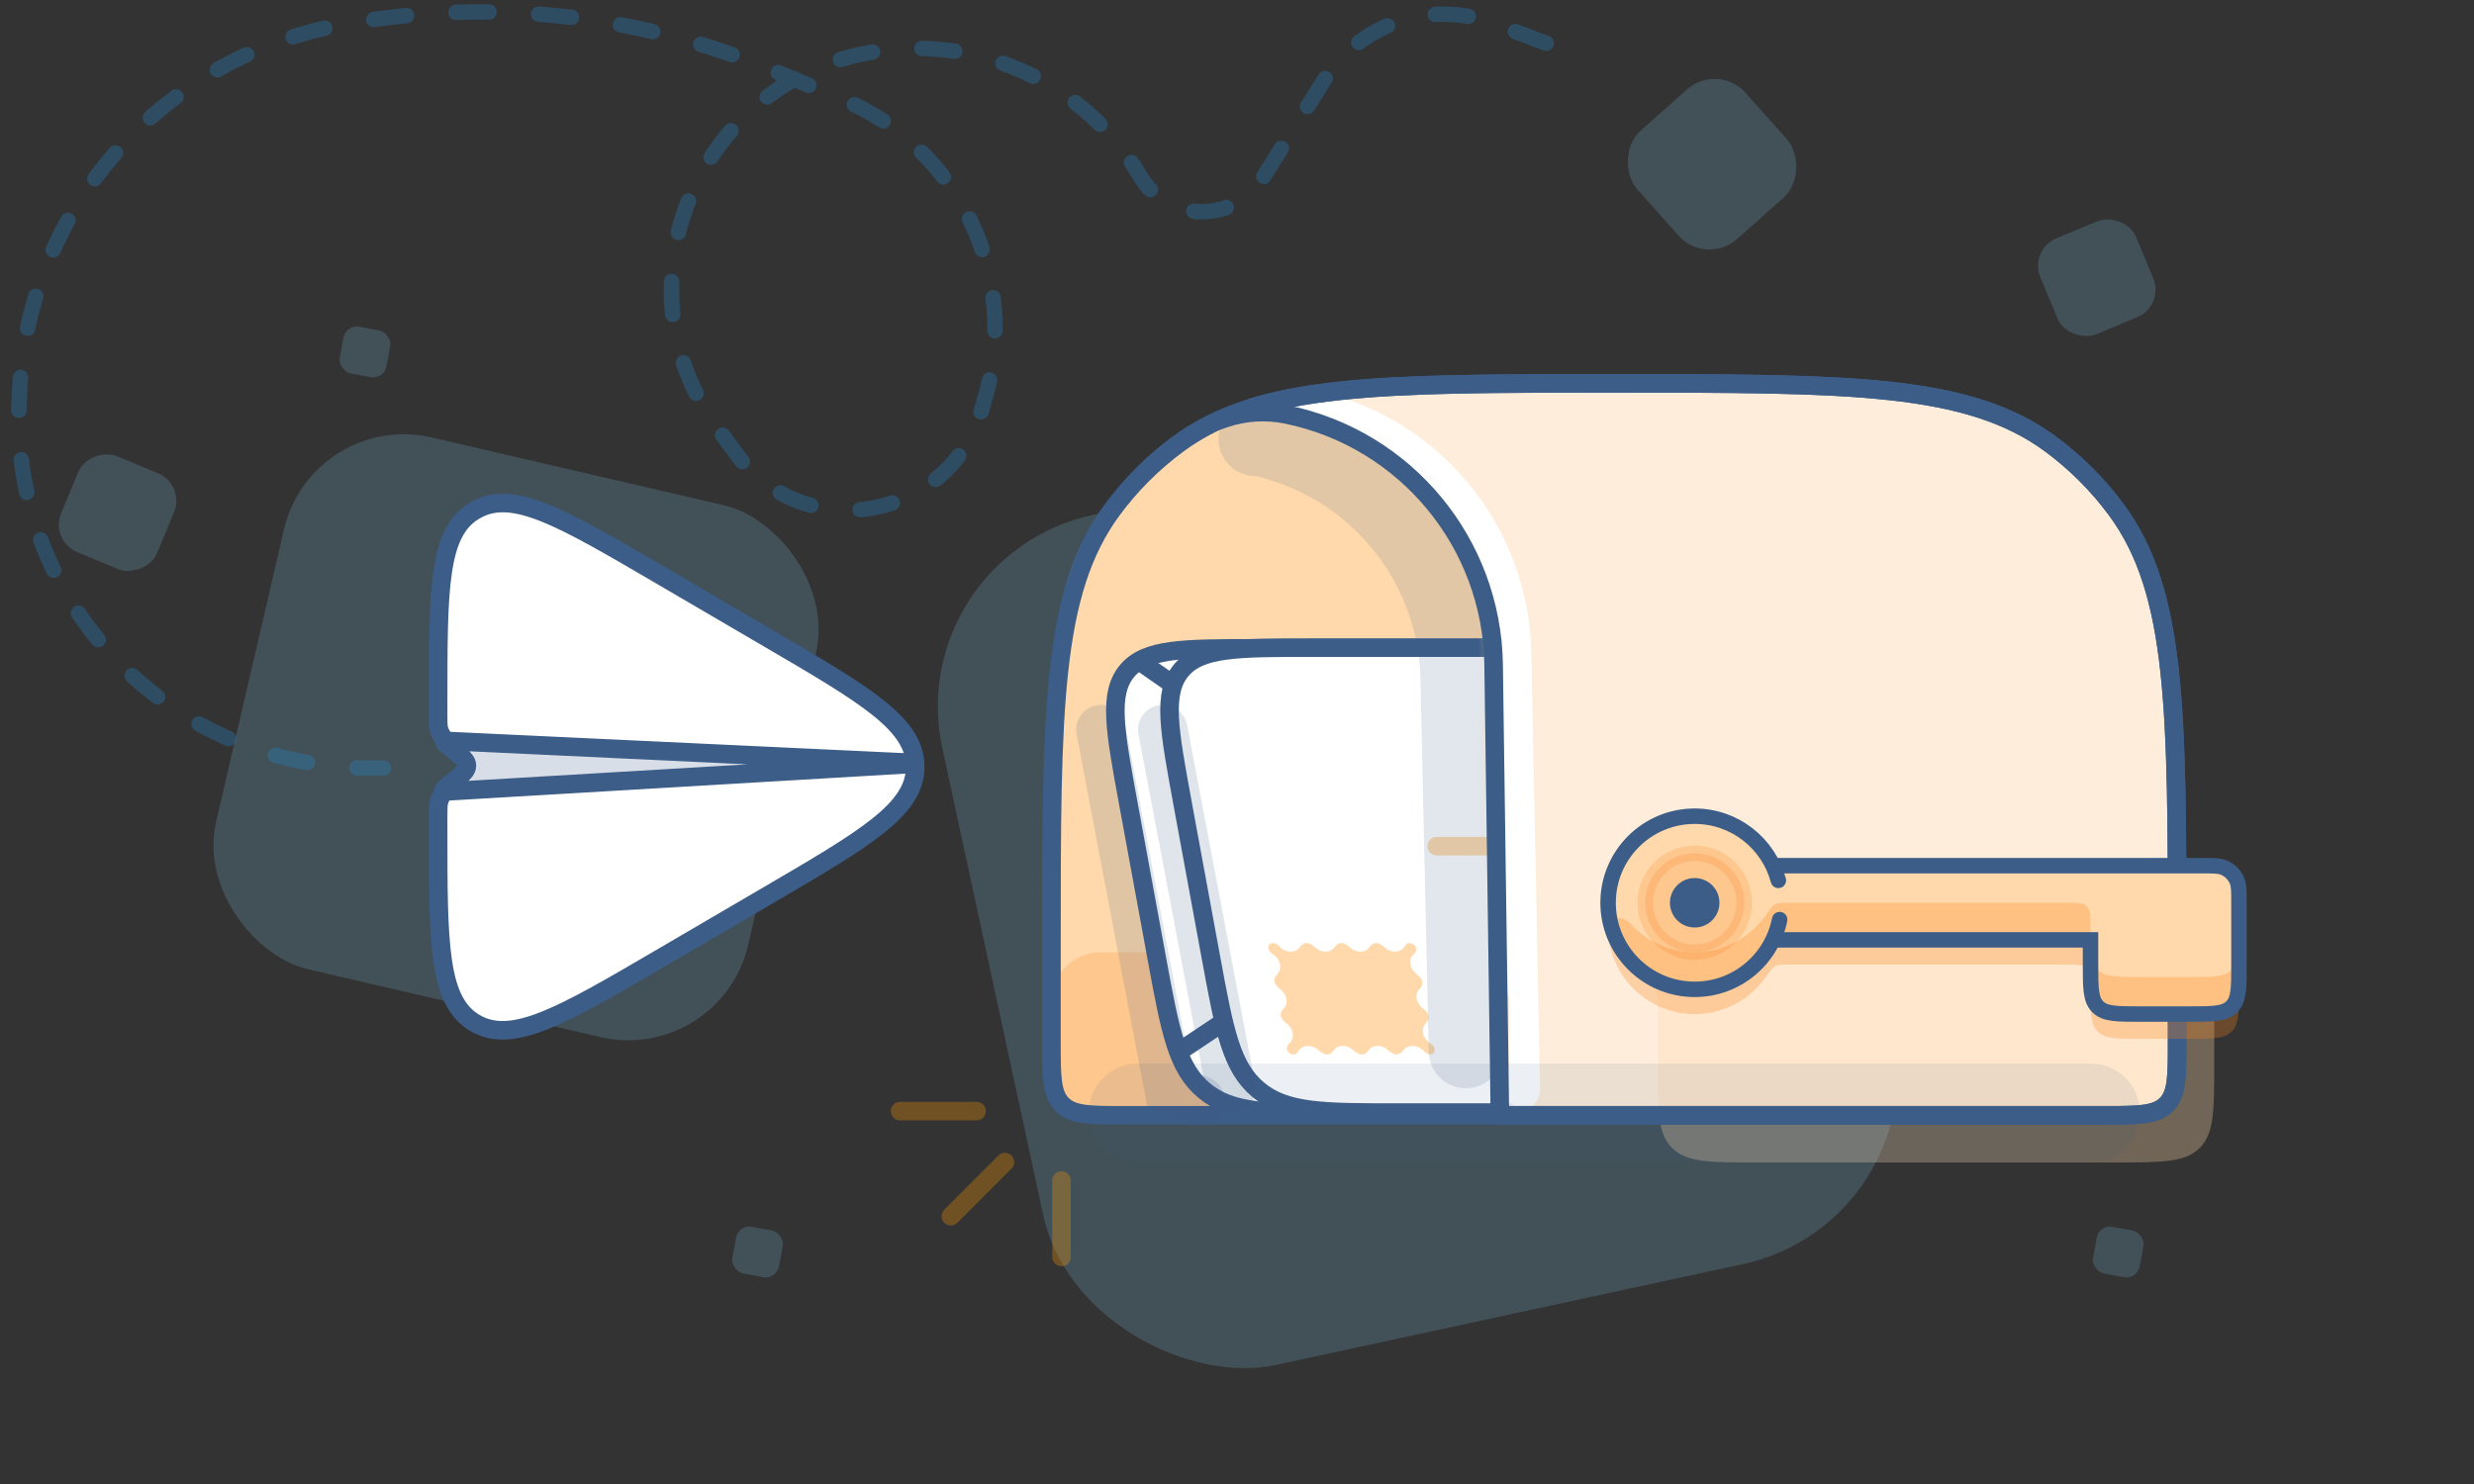 <?xml version="1.0" encoding="UTF-8"?> <svg xmlns="http://www.w3.org/2000/svg" width="200" height="120" viewBox="0 0 200 120" fill="none"><rect x="0" y="0" width="200" height="120" fill="#333333" stroke="none"/><g clip-path="url(#clip0_523_51141)"><g opacity="0.18"><rect width="70.341" height="70.341" rx="15.85" transform="matrix(0.211 0.977 0.977 -0.211 72.83 44.991)" fill="#84D8FF"></rect><rect width="44.155" height="44.155" rx="9.95" transform="matrix(-0.226 0.974 0.974 0.226 25.203 33.125)" fill="#84D8FF"></rect><rect x="14.992" y="39.188" width="8.396" height="8.396" rx="2.401" transform="rotate(112.532 14.992 39.188)" fill="#84D8FF"></rect><rect width="8.396" height="8.396" rx="2.401" transform="matrix(0.383 0.924 0.924 -0.383 164.02 20.188)" fill="#84D8FF"></rect><rect width="11.727" height="11.727" rx="3.353" transform="matrix(-0.747 0.665 0.665 0.747 138.883 5)" fill="#84D8FF"></rect><rect width="3.837" height="3.837" rx="1.097" transform="matrix(-0.184 0.983 0.983 0.184 169.707 99)" fill="#84D8FF"></rect><rect width="3.837" height="3.837" rx="1.097" transform="matrix(-0.184 0.983 0.983 0.184 59.708 99)" fill="#84D8FF"></rect><rect width="3.837" height="3.837" rx="1.097" transform="matrix(-0.184 0.983 0.983 0.184 27.973 26.219)" fill="#84D8FF"></rect></g><path d="M62.162 72.358C70.045 67.747 73.987 65.442 73.987 62C73.987 58.559 70.045 56.253 62.162 51.642L53.319 46.469C45.448 41.866 41.513 39.564 38.531 41.201C38.466 41.237 38.402 41.274 38.338 41.312C35.419 43.059 35.419 47.618 35.419 56.736L35.419 57.856C35.419 58.415 35.419 58.695 35.479 58.933C35.634 59.557 36.08 60.068 36.676 60.306C36.904 60.398 37.181 60.436 37.736 60.512V60.512C38.985 60.683 39.609 60.769 39.805 60.904C40.337 61.269 40.388 62.036 39.909 62.469C39.733 62.628 39.125 62.796 37.91 63.132L37.512 63.242C36.916 63.406 36.618 63.489 36.38 63.633C35.95 63.895 35.633 64.31 35.496 64.796C35.419 65.064 35.419 65.372 35.419 65.99L35.419 67.079C35.419 76.37 35.419 81.015 38.434 82.744C41.449 84.473 45.459 82.128 53.478 77.437L62.162 72.358Z" fill="white" stroke="#3C5D87" stroke-width="1.5"></path><path d="M74.605 61.722L36.346 59.925C36.095 59.913 35.97 59.908 35.944 59.975C35.918 60.043 36.016 60.122 36.21 60.28L36.763 60.729C37.42 61.264 37.748 61.531 37.747 61.914C37.745 62.297 37.424 62.553 36.781 63.066C36.546 63.253 36.311 63.444 36.07 63.651C35.896 63.801 35.809 63.876 35.836 63.943C35.863 64.009 35.979 64.002 36.21 63.989L74.605 61.722Z" fill="white"></path><path d="M74.605 61.722L36.346 59.925C36.095 59.913 35.97 59.908 35.944 59.975C35.918 60.043 36.016 60.122 36.21 60.28L36.763 60.729C37.42 61.264 37.748 61.531 37.747 61.914C37.745 62.297 37.424 62.553 36.781 63.066C36.546 63.253 36.311 63.444 36.07 63.651C35.896 63.801 35.809 63.876 35.836 63.943C35.863 64.009 35.979 64.002 36.21 63.989L74.605 61.722Z" fill="#3C5D87" fill-opacity="0.2"></path><path d="M74.605 61.722L36.346 59.925C36.095 59.913 35.97 59.908 35.944 59.975C35.918 60.043 36.016 60.122 36.21 60.28L36.763 60.729C37.42 61.264 37.748 61.531 37.747 61.914C37.745 62.297 37.424 62.553 36.781 63.066C36.546 63.253 36.311 63.444 36.07 63.651C35.896 63.801 35.809 63.876 35.836 63.943C35.863 64.009 35.979 64.002 36.21 63.989L74.605 61.722Z" stroke="#3C5D87" stroke-width="1.5"></path><path d="M85 76.5C85 57.423 85 47.885 89.907 41.228C91.404 39.198 93.198 37.404 95.228 35.907C101.885 31 111.423 31 130.5 31V31C149.577 31 159.115 31 165.772 35.907C167.802 37.404 169.596 39.198 171.093 41.228C176 47.885 176 57.423 176 76.5V84.268C176 87.058 176 88.453 175.133 89.32C174.266 90.187 172.871 90.187 170.081 90.187H90.919C88.129 90.187 86.734 90.187 85.867 89.32C85 88.453 85 87.058 85 84.268V76.5Z" fill="#FEF6F0"></path><path d="M85 76.5C85 57.423 85 47.885 89.907 41.228C91.404 39.198 93.198 37.404 95.228 35.907C101.885 31 111.423 31 130.5 31V31C149.577 31 159.115 31 165.772 35.907C167.802 37.404 169.596 39.198 171.093 41.228C176 47.885 176 57.423 176 76.5V84.268C176 87.058 176 88.453 175.133 89.32C174.266 90.187 172.871 90.187 170.081 90.187H90.919C88.129 90.187 86.734 90.187 85.867 89.32C85 88.453 85 87.058 85 84.268V76.5Z" fill="#FF9600" fill-opacity="0.09"></path><path d="M122.5 88L121.796 52.824C121.62 44.005 115.732 36.325 107.261 33.866L106.48 33.639C106.162 33.547 105.832 33.5 105.5 33.5V33.5" stroke="white" stroke-width="4" stroke-linecap="round"></path><path opacity="0.3" d="M134 85C134 78.4 134 75.1 136.05 73.05C138.101 71 141.4 71 148 71H171C174.771 71 176.657 71 177.828 72.172C179 73.343 179 75.229 179 79V86C179 89.771 179 91.657 177.828 92.828C176.657 94 174.771 94 171 94H142C138.229 94 136.343 94 135.172 92.828C134 91.657 134 89.771 134 86V85Z" fill="#FFD9AB"></path><path d="M85.53 52.046C85.653 43.198 91.882 35.612 100.537 33.77V33.77C102.244 33.407 104.008 33.407 105.715 33.77V33.77C114.37 35.612 120.599 43.198 120.722 52.046L121.252 90.187H88.919C88.066 90.187 87.64 90.187 87.29 90.101C86.21 89.834 85.371 88.983 85.118 87.898C85.037 87.547 85.043 87.121 85.054 86.269L85.53 52.046Z" fill="#FFD9AB"></path><rect opacity="0.2" x="85" y="77" width="37" height="13" rx="4" fill="#FA811B"></rect><path d="M85 76.5C85 57.423 85 47.885 89.907 41.228C91.404 39.198 93.198 37.404 95.228 35.907C101.885 31 111.423 31 130.5 31V31C149.577 31 159.115 31 165.772 35.907C167.802 37.404 169.596 39.198 171.093 41.228C176 47.885 176 57.423 176 76.5V84.268C176 87.058 176 88.453 175.133 89.32C174.266 90.187 172.871 90.187 170.081 90.187H90.919C88.129 90.187 86.734 90.187 85.867 89.32C85 88.453 85 87.058 85 84.268V76.5Z" stroke="#3C5D87" stroke-width="1.5"></path><mask id="mask0_523_51141" style="mask-type:alpha" maskUnits="userSpaceOnUse" x="53" y="18" width="69" height="85"><path fill-rule="evenodd" clip-rule="evenodd" d="M102 18.5H53V103H100V90.187H121.252L120.722 52.046C120.599 43.198 114.37 35.612 105.715 33.77C104.492 33.51 103.24 33.436 102 33.549V18.5Z" fill="#D9D9D9"></path></mask><g mask="url(#mask0_523_51141)"><path fill-rule="evenodd" clip-rule="evenodd" d="M120.87 68.902C120.893 68.714 120.788 68.535 120.651 68.404C120.419 68.182 120.291 67.857 120.332 67.513C120.37 67.203 120.538 66.941 120.774 66.774C120.976 66.632 121.168 66.445 121.197 66.2V66.2C121.227 65.954 121.085 65.726 120.923 65.54C120.732 65.322 120.632 65.027 120.669 64.717C120.707 64.407 120.874 64.145 121.11 63.979C121.313 63.836 121.506 63.648 121.535 63.401V63.401C121.565 63.155 121.423 62.926 121.26 62.739C121.07 62.521 120.97 62.227 121.008 61.917C121.049 61.573 121.252 61.287 121.531 61.127C121.695 61.032 121.84 60.886 121.862 60.698V60.698C121.892 60.453 121.718 60.23 121.473 60.2V60.2C121.286 60.178 121.11 60.283 120.98 60.42C120.759 60.654 120.433 60.784 120.089 60.742C119.779 60.705 119.517 60.536 119.351 60.298C119.21 60.096 119.023 59.904 118.779 59.875V59.875C118.534 59.845 118.307 59.987 118.122 60.15C117.904 60.341 117.609 60.443 117.299 60.405C116.989 60.368 116.727 60.199 116.561 59.961C116.42 59.759 116.233 59.567 115.988 59.537V59.537C115.743 59.508 115.515 59.65 115.33 59.813C115.113 60.004 114.818 60.106 114.507 60.069C114.197 60.031 113.935 59.862 113.769 59.624C113.628 59.421 113.441 59.229 113.196 59.2V59.2C112.952 59.17 112.725 59.312 112.54 59.474C112.322 59.666 112.027 59.767 111.717 59.73C111.374 59.688 111.089 59.485 110.929 59.206C110.835 59.041 110.689 58.897 110.501 58.874V58.874C110.255 58.844 110.032 59.019 110.002 59.265V59.265C109.979 59.453 110.085 59.63 110.222 59.761C110.455 59.983 110.584 60.309 110.543 60.654C110.505 60.965 110.336 61.228 110.099 61.394C109.897 61.535 109.705 61.723 109.675 61.968V61.968C109.646 62.213 109.788 62.441 109.951 62.626C110.142 62.844 110.243 63.14 110.206 63.452C110.168 63.763 109.999 64.026 109.761 64.192C109.559 64.334 109.367 64.521 109.337 64.766V64.766C109.307 65.011 109.449 65.239 109.612 65.424C109.804 65.642 109.905 65.938 109.867 66.249C109.826 66.595 109.622 66.881 109.342 67.041C109.178 67.135 109.033 67.281 109.01 67.469V67.469C108.98 67.714 109.156 67.937 109.401 67.967V67.967C109.589 67.989 109.766 67.883 109.897 67.746C110.118 67.512 110.444 67.383 110.787 67.424C111.098 67.462 111.36 67.631 111.526 67.869C111.666 68.071 111.854 68.263 112.098 68.293V68.293C112.343 68.322 112.57 68.181 112.755 68.018C112.972 67.826 113.267 67.725 113.578 67.762C113.887 67.8 114.149 67.968 114.315 68.206C114.456 68.408 114.644 68.6 114.889 68.63V68.63C115.134 68.66 115.362 68.518 115.547 68.355C115.765 68.164 116.059 68.063 116.369 68.1C116.679 68.138 116.941 68.306 117.107 68.544C117.248 68.746 117.435 68.938 117.679 68.967V68.967C117.924 68.997 118.151 68.855 118.336 68.692C118.553 68.5 118.849 68.398 119.159 68.436C119.504 68.478 119.789 68.682 119.949 68.962C120.042 69.126 120.187 69.271 120.375 69.293V69.293C120.619 69.323 120.841 69.146 120.87 68.902V68.902Z" fill="#FFD9AB"></path><path d="M157.232 77.492C158.319 83.4 158.862 86.354 157.333 88.189C155.805 90.024 152.801 90.024 146.794 90.024L108.565 90.024C102.558 90.024 99.554 90.024 97.351 88.189C95.147 86.354 94.604 83.4 93.517 77.492L91.213 64.959C90.126 59.051 89.583 56.097 91.111 54.261C92.64 52.426 95.644 52.426 101.651 52.426L139.88 52.426C145.887 52.426 148.891 52.426 151.094 54.261C153.298 56.097 153.841 59.051 154.928 64.959L157.232 77.492Z" fill="white" stroke="#3C5D87" stroke-width="1.5"></path><path d="M157.263 89.691L131.732 71.726C127.87 69.008 125.938 67.649 123.892 67.505C121.846 67.361 120.186 68.466 116.866 70.678L95.428 84.958" stroke="#3C5D87" stroke-width="1.5"></path><path d="M154.063 57.685L131.809 71.78M92.141 53.486L116.682 70.57" stroke="#3C5D87" stroke-width="1.5"></path><path d="M161.61 77.434C162.697 83.342 163.24 86.296 161.711 88.131C160.183 89.967 157.179 89.967 151.172 89.967L112.943 89.967C106.936 89.967 103.932 89.967 101.729 88.131C99.525 86.296 98.982 83.342 97.895 77.434L95.59 64.901C94.504 58.993 93.961 56.039 95.489 54.203C97.018 52.368 100.022 52.368 106.029 52.368L144.258 52.368C150.265 52.368 153.268 52.368 155.472 54.203C157.676 56.039 158.219 58.993 159.306 64.901L161.61 77.434Z" fill="white" stroke="#3C5D87" stroke-width="1.5"></path><path fill-rule="evenodd" clip-rule="evenodd" d="M115.979 84.826C115.945 84.639 115.789 84.478 115.617 84.366C115.325 84.176 115.103 83.874 115.041 83.534C114.984 83.227 115.068 82.951 115.248 82.76C115.402 82.598 115.532 82.392 115.487 82.149V82.149C115.442 81.906 115.236 81.699 115.022 81.537C114.772 81.346 114.586 81.07 114.53 80.763C114.474 80.456 114.558 80.18 114.737 79.99C114.891 79.827 115.022 79.62 114.977 79.376V79.376C114.932 79.133 114.726 78.926 114.511 78.763C114.262 78.572 114.076 78.296 114.02 77.99C113.957 77.648 114.068 77.345 114.291 77.156C114.422 77.044 114.519 76.885 114.485 76.698V76.698C114.44 76.456 114.204 76.259 113.958 76.259V76.259C113.768 76.259 113.63 76.382 113.544 76.532C113.399 76.786 113.122 76.951 112.775 76.951C112.463 76.951 112.158 76.817 111.926 76.604C111.729 76.424 111.49 76.259 111.244 76.259V76.259C110.997 76.259 110.819 76.424 110.688 76.605C110.534 76.818 110.278 76.952 109.966 76.952C109.653 76.952 109.348 76.818 109.116 76.605C108.919 76.424 108.679 76.259 108.432 76.259V76.259C108.185 76.259 108.007 76.424 107.876 76.605C107.722 76.818 107.466 76.952 107.154 76.952C106.841 76.952 106.536 76.818 106.304 76.605C106.106 76.424 105.867 76.259 105.621 76.259V76.259C105.374 76.259 105.196 76.424 105.065 76.604C104.911 76.817 104.655 76.951 104.343 76.951C103.997 76.951 103.66 76.787 103.421 76.533C103.28 76.383 103.095 76.259 102.905 76.259V76.259C102.658 76.259 102.494 76.456 102.538 76.7V76.7C102.573 76.886 102.728 77.046 102.901 77.158C103.193 77.347 103.416 77.65 103.479 77.992C103.535 78.299 103.45 78.576 103.27 78.766C103.116 78.928 102.986 79.134 103.031 79.377V79.377C103.075 79.62 103.282 79.826 103.495 79.988C103.746 80.178 103.933 80.455 103.99 80.763C104.046 81.071 103.961 81.348 103.78 81.539C103.626 81.7 103.496 81.906 103.54 82.149V82.149C103.585 82.391 103.791 82.597 104.004 82.759C104.256 82.949 104.443 83.226 104.499 83.534C104.562 83.876 104.451 84.18 104.227 84.369C104.095 84.481 103.998 84.64 104.033 84.827V84.827C104.077 85.07 104.314 85.267 104.561 85.267V85.267C104.751 85.267 104.89 85.142 104.976 84.993C105.121 84.738 105.399 84.573 105.745 84.573C106.058 84.573 106.363 84.707 106.596 84.921C106.793 85.102 107.032 85.267 107.278 85.267V85.267C107.524 85.267 107.703 85.102 107.833 84.921C107.987 84.708 108.243 84.574 108.556 84.574C108.868 84.574 109.173 84.708 109.405 84.92C109.602 85.101 109.842 85.267 110.089 85.267V85.267C110.336 85.267 110.515 85.101 110.646 84.92C110.8 84.708 111.056 84.574 111.368 84.574C111.68 84.574 111.986 84.708 112.218 84.921C112.415 85.102 112.654 85.267 112.9 85.267V85.267C113.146 85.267 113.324 85.102 113.455 84.921C113.608 84.707 113.865 84.573 114.177 84.573C114.524 84.573 114.863 84.739 115.102 84.994C115.242 85.143 115.426 85.267 115.615 85.267V85.267C115.861 85.267 116.024 85.068 115.979 84.826V84.826Z" fill="#FFD9AB"></path><path d="M139.966 72.343L121.648 72.343" stroke="#FFD9AB" stroke-width="1.5" stroke-linecap="round"></path><path d="M139.247 68.425L116.15 68.425" stroke="#FFD9AB" stroke-width="1.5" stroke-linecap="round"></path></g><path d="M121.252 90.187L120.746 53.751C120.609 43.919 113.655 35.505 104.025 33.52V33.52C102.371 33.18 100.656 33.281 99.054 33.815L98.5 34" stroke="#3C5D87" stroke-width="1.5" stroke-linecap="round"></path><path opacity="0.15" d="M118.5 85L117.829 54.821C117.633 46 111.736 38.327 103.264 35.867L102.48 35.639C102.162 35.547 101.832 35.5 101.5 35.5V35.5" stroke="#3C5D87" stroke-width="6" stroke-linecap="round"></path><path d="M101.085 33C107.455 31 116.356 31 130.5 31C149.577 31 159.115 31 165.772 35.907C167.802 37.404 169.596 39.198 171.093 41.228C176 47.885 176 57.423 176 76.5V84.268C176 87.058 176 88.453 175.133 89.32C174.266 90.187 172.871 90.187 170.081 90.187H121.5" stroke="#3C5D87" stroke-width="1.5"></path><path opacity="0.16" d="M89 59L94.5 88L97 89" stroke="#3C5D87" stroke-width="4" stroke-linecap="round"></path><path opacity="0.16" d="M94 59L99.5 88" stroke="#3C5D87" stroke-width="4" stroke-linecap="round"></path><path opacity="0.1" d="M88 90C88 87.791 89.791 86 92 86H169C171.209 86 173 87.791 173 90V90C173 92.209 171.209 94 169 94H92C89.791 94 88 92.209 88 90V90Z" fill="#3C5D87"></path><path fill-rule="evenodd" clip-rule="evenodd" d="M137 66C133.134 66 130 69.134 130 73C130 76.866 133.134 80 137 80C139.792 80 142.203 78.365 143.326 76H169V78C169 79.886 169 80.828 169.586 81.414C170.172 82 171.114 82 173 82H177C178.886 82 179.828 82 180.414 81.414C181 80.828 181 79.886 181 78V74C181 73.799 181 73.609 180.999 73.43C181 73.298 181 73.156 181 73C181 72.068 181 71.602 180.848 71.235C180.746 70.99 180.598 70.77 180.414 70.586C180.23 70.402 180.01 70.254 179.765 70.152C179.398 70 178.932 70 178 70H177H173H143.326C142.203 67.635 139.792 66 137 66Z" fill="#FFD9AB"></path><path opacity="0.28" fill-rule="evenodd" clip-rule="evenodd" d="M131.785 74.669C131.186 74.001 130 74.103 130 75V75C130 78.866 133.134 82 137 82C139.341 82 141.413 80.851 142.684 79.087C143.1 78.509 143.308 78.22 143.523 78.11C143.738 78 144.022 78 144.59 78H167C167.943 78 168.414 78 168.707 78.293C169 78.586 169 79.057 169 80V80C169 81.886 169 82.828 169.586 83.414C170.172 84 171.114 84 173 84H177C178.886 84 179.828 84 180.414 83.414C181 82.828 181 81.886 181 80V76C181 75.825 181 75.659 181 75.5C180.995 77.057 180.946 77.883 180.414 78.414C179.828 79 178.886 79 177 79H173C171.114 79 170.172 79 169.586 78.414C169 77.828 169 76.886 169 75V75C169 74.057 169 73.586 168.707 73.293C168.414 73 167.943 73 167 73H144.59C144.022 73 143.738 73 143.523 73.11C143.308 73.22 143.1 73.509 142.684 74.087C141.413 75.851 139.341 77 137 77C134.928 77 133.066 76.1 131.785 74.669Z" fill="#FA811B"></path><path d="M143 76H169V78C169 79.886 169 80.828 169.586 81.414C170.172 82 171.114 82 173 82H177C178.886 82 179.828 82 180.414 81.414C181 80.828 181 79.886 181 78V74C181 73.799 181 73.609 180.999 73.43C181 73.298 181 73.156 181 73C181 72.068 181 71.602 180.848 71.235C180.746 70.99 180.598 70.77 180.414 70.586C180.23 70.402 180.01 70.254 179.765 70.152C179.398 70 178.932 70 178 70H177H173H143" stroke="#3C5D87" stroke-width="1.25"></path><path opacity="0.2" d="M133 73C133 70.791 134.791 69 137 69V69C139.209 69 141 70.791 141 73V73C141 75.209 139.209 77 137 77V77C134.791 77 133 75.209 133 73V73Z" fill="#FA811B" stroke="#FA811B" stroke-width="1.25"></path><path d="M135 73C135 71.895 135.895 71 137 71V71C138.105 71 139 71.895 139 73V73C139 74.105 138.105 75 137 75V75C135.895 75 135 74.105 135 73V73Z" fill="#3C5D87"></path><path opacity="0.3" d="M125 3.5L120.761 1.892C115.667 -0.04 109.917 1.892 107.024 6.508L102.073 14.408C99.765 18.09 94.373 18.006 92.179 14.255V14.255C87.708 6.609 78.801 2.626 70.1 4.28V4.28C56.227 6.916 49.619 23.153 57.955 34.55L59.492 36.652C64.986 44.163 76.707 42.122 79.338 33.195L79.617 32.247C82.52 22.398 77.532 11.944 68.05 8.004L62.266 5.602C51.226 1.015 38.939 -0.191 27.202 2.084V2.084C12.987 4.838 2.305 16.981 1.596 31.443L1.551 32.362C0.757 48.547 13.666 62.104 29.871 62.104L31 62.104" stroke="#2285D0" stroke-width="1.25" stroke-linecap="round" stroke-linejoin="round" stroke-dasharray="2.67 4.01"></path><path d="M143.764 71.19C142.966 68.201 140.24 66 137 66C133.134 66 130 69.134 130 73C130 76.866 133.134 80 137 80C140.4 80 143.234 77.575 143.868 74.361" stroke="#3C5D87" stroke-width="1.25" stroke-linecap="round"></path><g opacity="0.3"><path d="M72.762 89.847L78.948 89.847" stroke="#FF9600" stroke-width="1.5" stroke-linecap="round"></path><path d="M76.865 98.345L81.239 93.971" stroke="#FF9600" stroke-width="1.5" stroke-linecap="round"></path><path d="M85.813 95.456L85.813 101.642" stroke="#FF9600" stroke-width="1.5" stroke-linecap="round"></path></g></g><defs><clipPath id="clip0_523_51141"><rect width="200" height="120" fill="white"></rect></clipPath></defs></svg> 